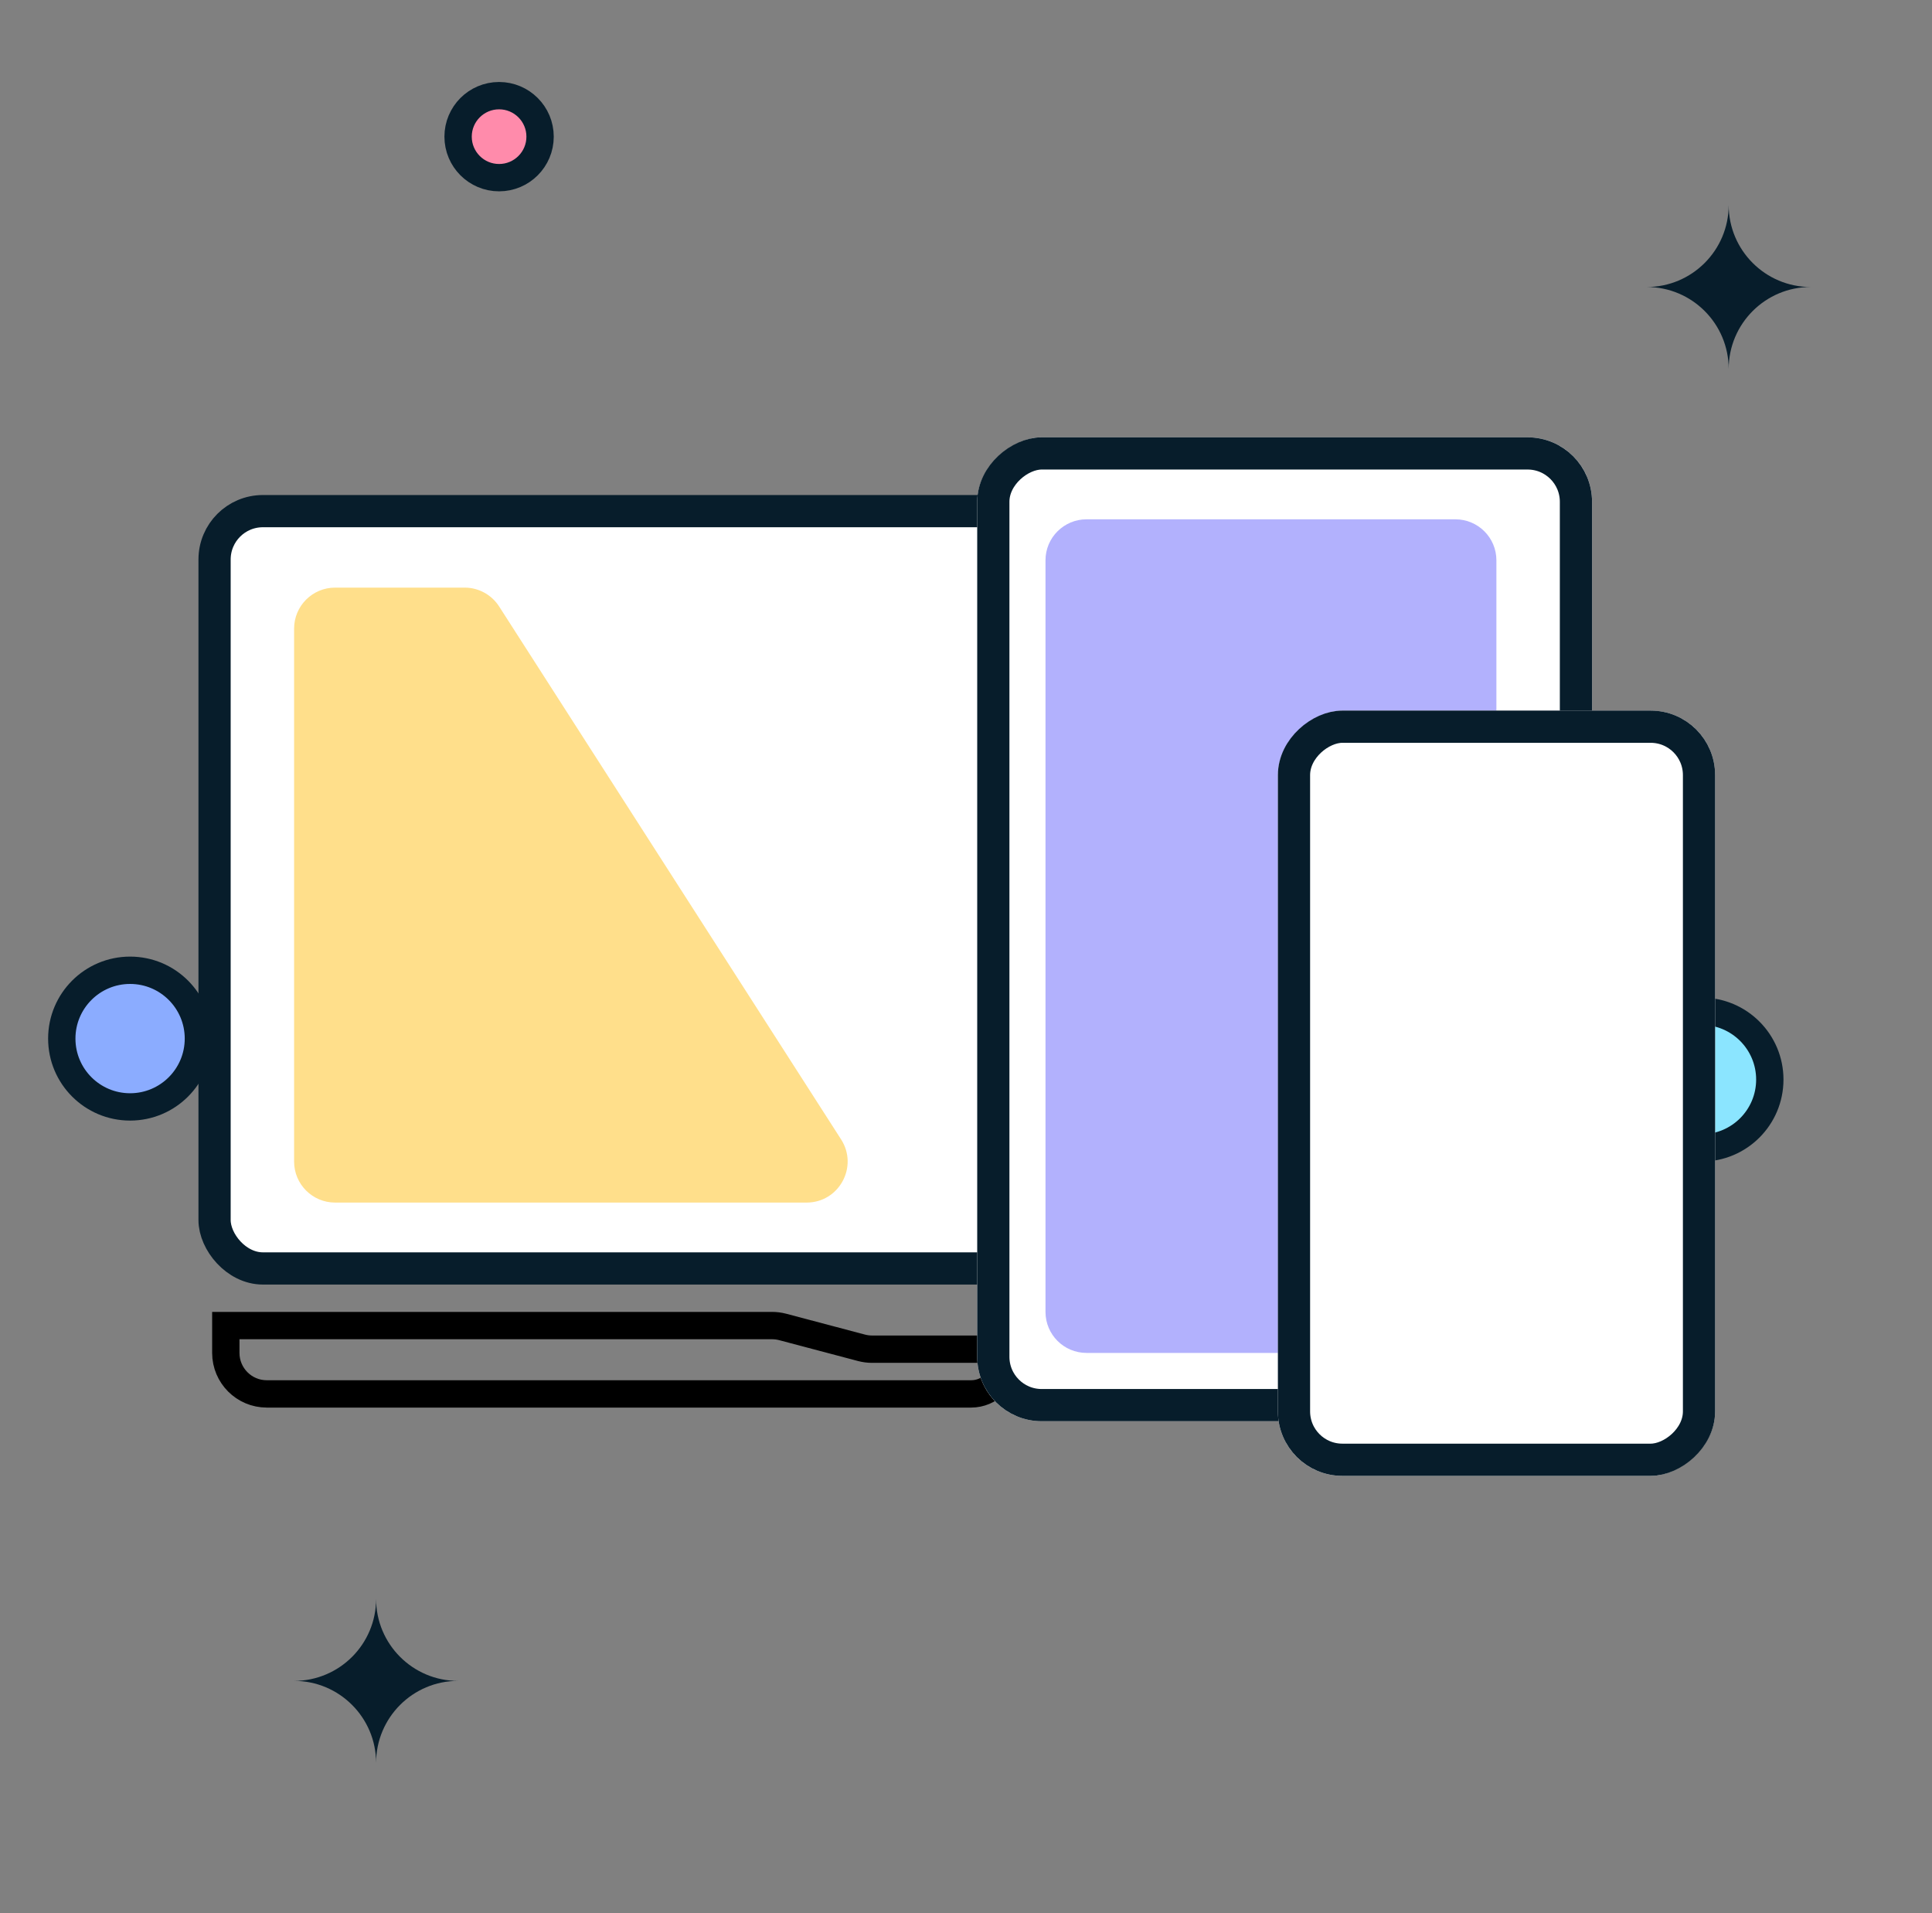 <svg width="101" height="100" viewBox="0 0 101 100" fill="none" xmlns="http://www.w3.org/2000/svg">
<rect x="0" y="0" width="101" height="100" fill="#808080" stroke="none"/>
<path d="M86.086 15.001C88.453 15.001 90.371 13.081 90.371 10.714C90.371 13.081 92.29 15.001 94.657 15.001C92.291 15.001 90.373 16.919 90.371 19.285C90.37 16.919 88.452 15.001 86.086 15.001Z" fill="#071D2B"/>
<path d="M15.375 87.858C17.742 87.858 19.661 85.939 19.661 83.571C19.661 85.939 21.579 87.858 23.946 87.858C21.58 87.858 19.662 89.776 19.661 92.143C19.659 89.776 17.741 87.858 15.375 87.858Z" fill="#071D2B"/>
<path d="M56.086 47.858C58.453 47.858 60.371 45.939 60.371 43.571C60.371 45.939 62.29 47.858 64.657 47.858C62.291 47.858 60.373 49.776 60.371 52.143C60.37 49.776 58.452 47.858 56.086 47.858Z" fill="#071D2B"/>
<circle cx="6.801" cy="54.286" r="3.571" fill="#8BACFF" stroke="#071D2B" stroke-width="1.429"/>
<circle cx="26.091" cy="7.143" r="2.143" fill="#FF8BAB" stroke="#071D2B" stroke-width="1.429"/>
<circle cx="88.95" cy="56.428" r="3.571" fill="#8BE5FF" stroke="#071D2B" stroke-width="1.429"/>
<rect x="11.217" y="26.716" width="54.744" height="39.584" rx="2.527" fill="white"/>
<rect x="11.217" y="26.716" width="54.744" height="39.584" rx="2.527" stroke="#071D2B" stroke-width="1.684"/>
<path d="M24.289 30.714H17.518C16.334 30.714 15.375 31.673 15.375 32.857V60.714C15.375 61.897 16.334 62.857 17.518 62.857H42.168C43.862 62.857 44.886 60.983 43.971 59.556L26.093 31.699C25.699 31.085 25.019 30.714 24.289 30.714Z" fill="#FFDF8B"/>
<path d="M40.365 69.286H11.805V70.715C11.805 71.898 12.764 72.858 13.947 72.858H50.766C51.734 72.858 52.519 72.073 52.519 71.104C52.519 70.782 52.257 70.52 51.935 70.52H45.588C45.403 70.52 45.219 70.496 45.04 70.449L40.913 69.357C40.734 69.31 40.55 69.286 40.365 69.286Z" stroke="black" stroke-width="1.429"/>
<g clip-path="url(#clip0_2412_20604)">
<rect x="51.086" y="74.286" width="51.429" height="32.143" rx="3.369" transform="rotate(-90 51.086 74.286)" fill="white"/>
<path d="M54.656 68.572V29.286C54.656 28.103 55.616 27.144 56.799 27.144H76.085C77.268 27.144 78.228 28.103 78.228 29.286V68.572C78.228 69.756 77.268 70.715 76.085 70.715H56.799C55.616 70.715 54.656 69.756 54.656 68.572Z" fill="#B2B1FD"/>
</g>
<rect x="51.928" y="73.444" width="49.744" height="30.458" rx="2.527" transform="rotate(-90 51.928 73.444)" stroke="#071D2B" stroke-width="1.684"/>
<g clip-path="url(#clip1_2412_20604)">
<rect x="66.805" y="77.143" width="40" height="22.857" rx="3.369" transform="rotate(-90 66.805 77.143)" fill="white"/>
</g>
<rect x="67.647" y="76.3" width="38.316" height="21.173" rx="2.527" transform="rotate(-90 67.647 76.3)" stroke="#071D2B" stroke-width="1.684"/>
<defs>
<clipPath id="clip0_2412_20604">
<rect x="51.086" y="74.286" width="51.429" height="32.143" rx="3.369" transform="rotate(-90 51.086 74.286)" fill="white"/>
</clipPath>
<clipPath id="clip1_2412_20604">
<rect x="66.805" y="77.143" width="40" height="22.857" rx="3.369" transform="rotate(-90 66.805 77.143)" fill="white"/>
</clipPath>
</defs>
</svg>
